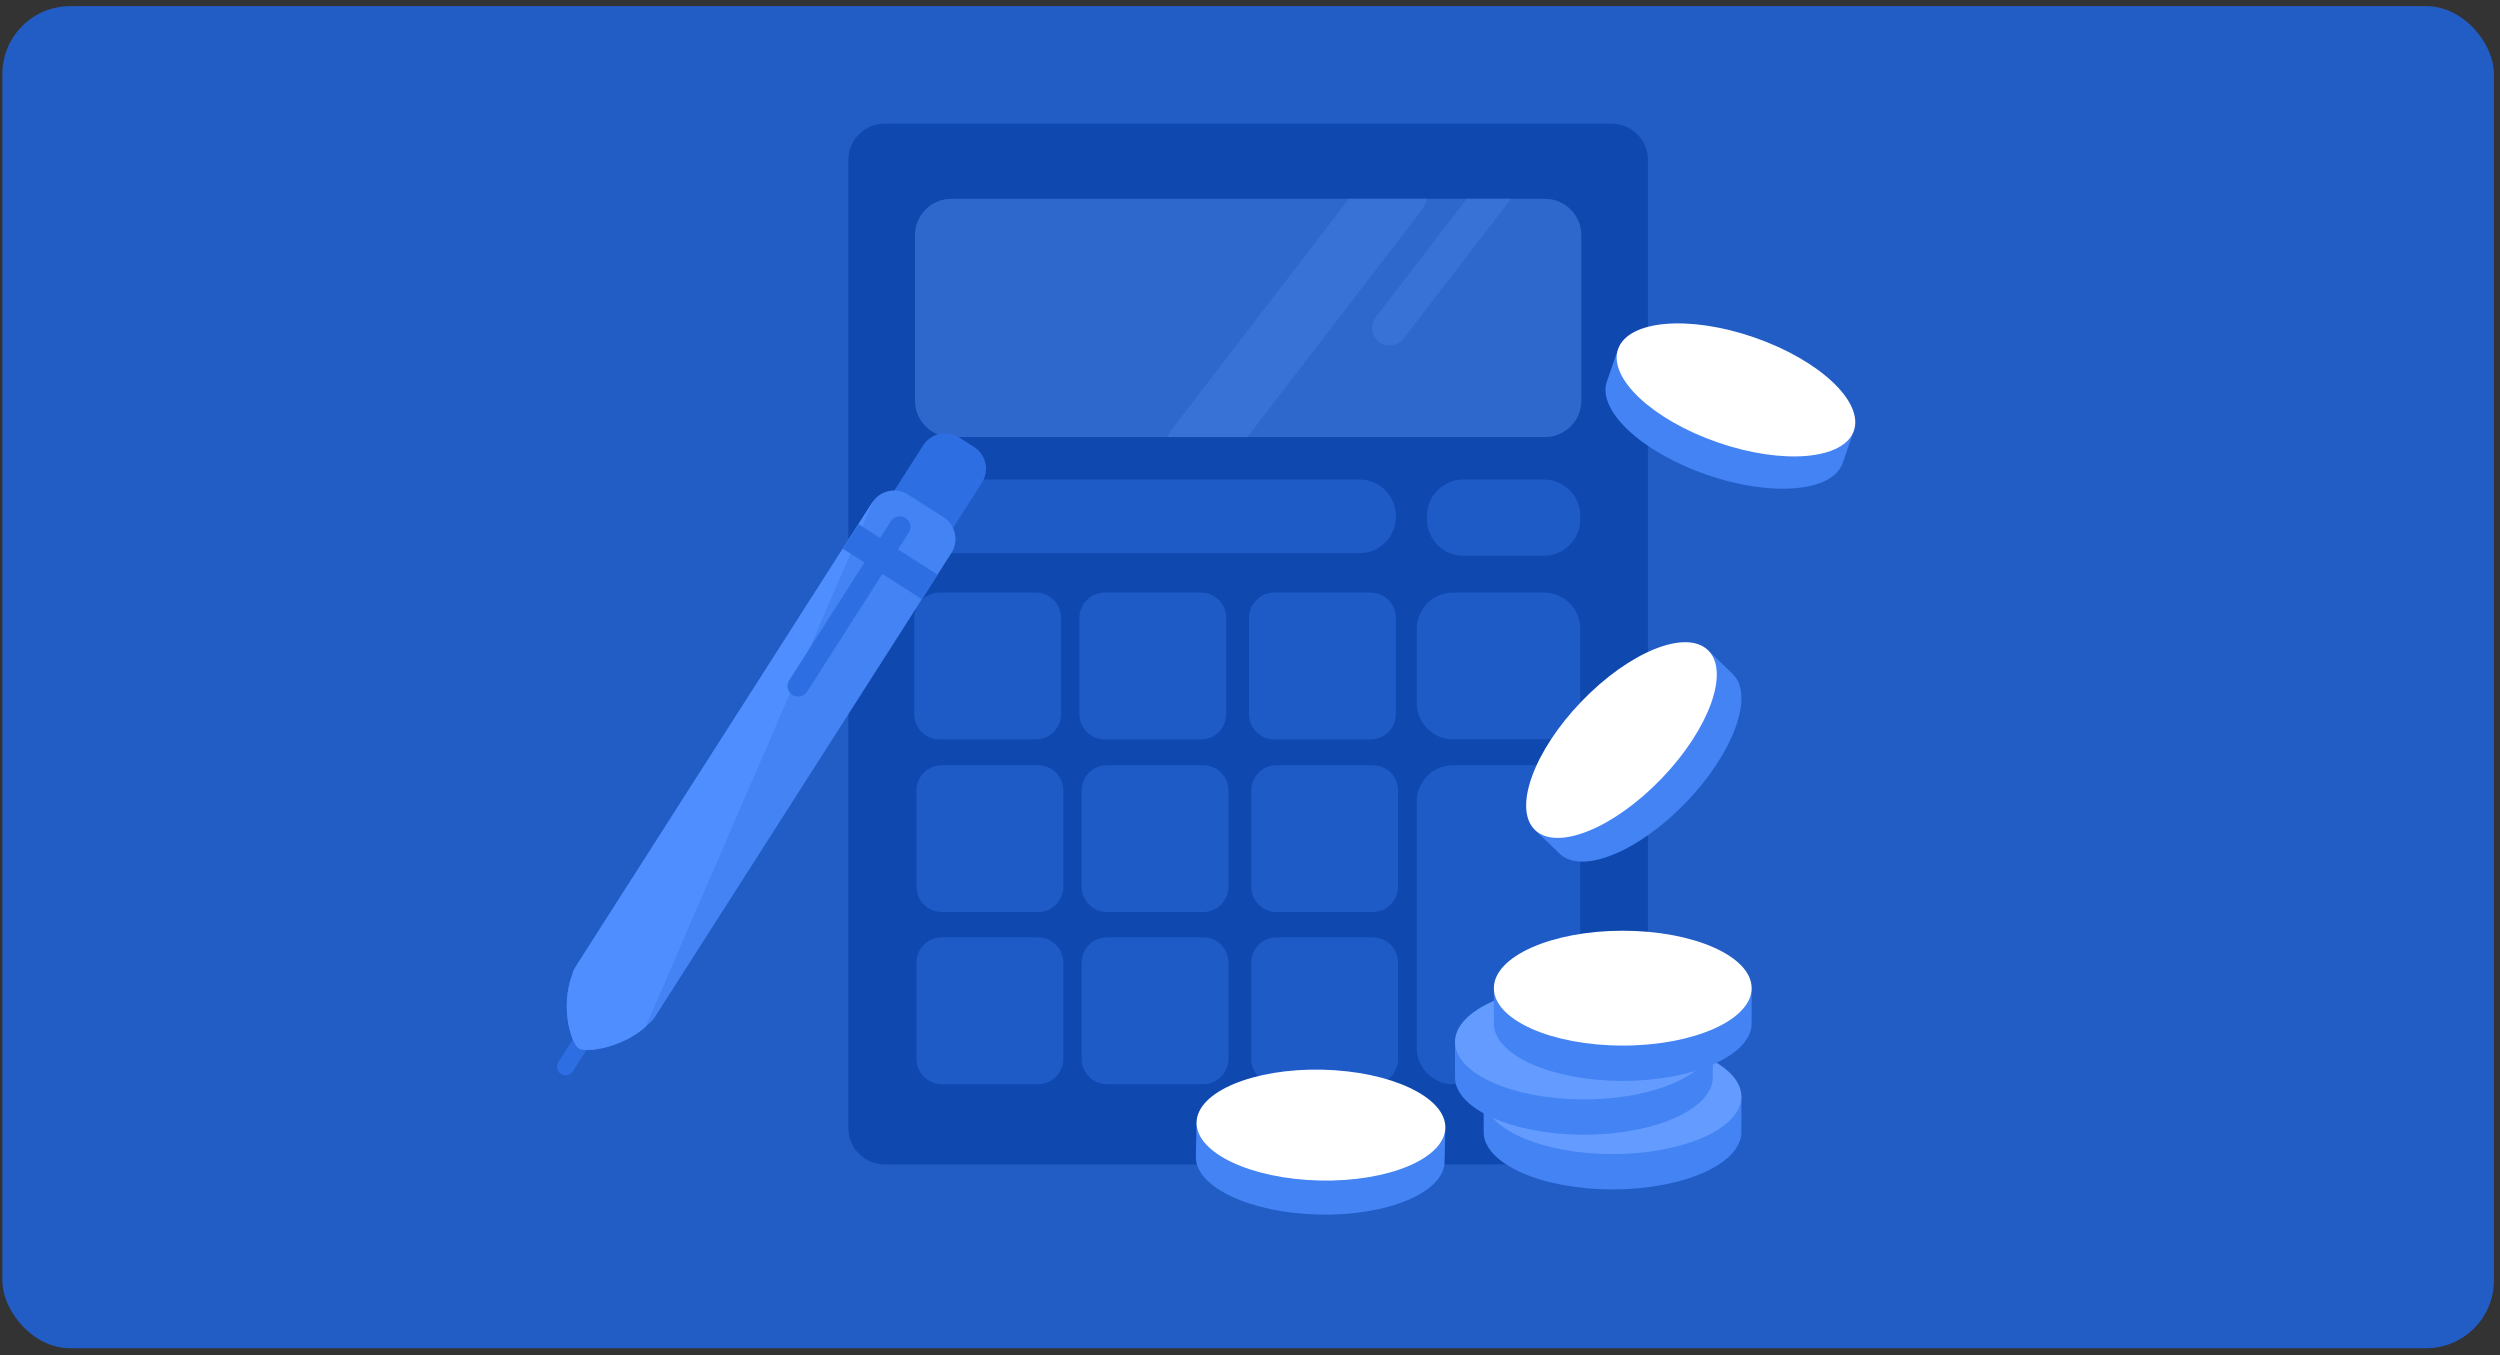 <svg width="332" height="180" viewBox="0 0 332 180" fill="none" xmlns="http://www.w3.org/2000/svg">
<rect x="0" y="0" width="332" height="180" fill="#333333" stroke="none"/>
<rect x="0.318" y="0.816" width="330.872" height="178.23" rx="9" fill="#225DC6"/>
<path d="M218.84 149.815C218.84 152.48 216.679 154.641 214.013 154.641H117.492C114.826 154.641 112.665 152.48 112.665 149.815V21.242C112.665 18.577 114.826 16.416 117.492 16.416H214.016C216.682 16.416 218.842 18.577 218.842 21.242V149.815H218.84Z" fill="#0F48AE"/>
<path d="M205.171 26.404H200.657H194.778H189.506H179.142H126.338C123.673 26.404 121.512 28.565 121.512 31.23V53.218C121.512 55.883 123.673 58.044 126.338 58.044H155.047H165.652H205.171C207.836 58.044 209.997 55.883 209.997 53.218V31.23C209.997 28.565 207.836 26.404 205.171 26.404Z" fill="#2F68CC"/>
<path d="M189.503 26.404H179.139L155.636 56.994C155.385 57.323 155.19 57.676 155.044 58.044H165.649L188.742 27.988C189.115 27.504 189.366 26.964 189.503 26.404Z" fill="#3972D7"/>
<path d="M183.127 45.394C184.148 46.178 185.612 45.986 186.396 44.965L200.659 26.404H194.78L182.702 42.125C181.914 43.145 182.107 44.609 183.127 45.394Z" fill="#3972D7"/>
<path d="M209.864 139.156C209.864 141.821 207.703 143.982 205.038 143.982H192.971C190.306 143.982 188.145 141.821 188.145 139.156V106.443C188.145 103.778 190.306 101.617 192.971 101.617H205.038C207.703 101.617 209.864 103.778 209.864 106.443V139.156Z" fill="#1E5BC7"/>
<path d="M141.21 140.629C141.21 142.477 139.711 143.979 137.859 143.979H125.064C123.215 143.979 121.713 142.48 121.713 140.629V127.833C121.713 125.984 123.212 124.482 125.064 124.482H137.859C139.708 124.482 141.21 125.981 141.21 127.833V140.629Z" fill="#1E5BC7"/>
<path d="M163.144 140.629C163.144 142.477 161.645 143.979 159.793 143.979H146.997C145.149 143.979 143.647 142.48 143.647 140.629V127.833C143.647 125.984 145.146 124.482 146.997 124.482H159.793C161.642 124.482 163.144 125.981 163.144 127.833V140.629Z" fill="#1E5BC7"/>
<path d="M185.668 140.629C185.668 142.477 184.169 143.979 182.318 143.979H169.522C167.67 143.979 166.172 142.48 166.172 140.629V127.833C166.172 125.984 167.67 124.482 169.522 124.482H182.318C184.167 124.482 185.668 125.981 185.668 127.833V140.629Z" fill="#1E5BC7"/>
<path d="M141.21 117.763C141.21 119.612 139.711 121.114 137.859 121.114H125.064C123.215 121.114 121.713 119.615 121.713 117.763V104.968C121.713 103.119 123.212 101.617 125.064 101.617H137.859C139.708 101.617 141.21 103.116 141.21 104.968V117.763Z" fill="#1E5BC7"/>
<path d="M163.144 117.763C163.144 119.612 161.645 121.114 159.793 121.114H146.997C145.149 121.114 143.647 119.615 143.647 117.763V104.968C143.647 103.119 145.146 101.617 146.997 101.617H159.793C161.642 101.617 163.144 103.116 163.144 104.968V117.763Z" fill="#1E5BC7"/>
<path d="M185.668 117.763C185.668 119.612 184.169 121.114 182.318 121.114H169.522C167.67 121.114 166.172 119.615 166.172 117.763V104.968C166.172 103.119 167.67 101.617 169.522 101.617H182.318C184.167 101.617 185.668 103.116 185.668 104.968V117.763Z" fill="#1E5BC7"/>
<path d="M140.913 94.84C140.913 96.688 139.414 98.19 137.563 98.19H124.767C122.918 98.19 121.416 96.691 121.416 94.84V82.044C121.416 80.192 122.915 78.693 124.767 78.693H137.563C139.411 78.693 140.913 80.192 140.913 82.044V94.84Z" fill="#1E5BC7"/>
<path d="M162.844 94.84C162.844 96.688 161.345 98.19 159.494 98.19H146.698C144.849 98.19 143.347 96.691 143.347 94.84V82.044C143.347 80.192 144.846 78.693 146.698 78.693H159.494C161.342 78.693 162.844 80.192 162.844 82.044V94.84Z" fill="#1E5BC7"/>
<path d="M185.369 94.84C185.369 96.688 183.87 98.19 182.018 98.19H169.223C167.374 98.19 165.872 96.691 165.872 94.84V82.044C165.872 80.192 167.371 78.693 169.223 78.693H182.018C183.867 78.693 185.369 80.192 185.369 82.044V94.84Z" fill="#1E5BC7"/>
<path d="M209.864 83.519C209.864 80.854 207.703 78.693 205.038 78.693H192.971C190.306 78.693 188.145 80.854 188.145 83.519V93.361C188.145 96.026 190.306 98.187 192.971 98.187H205.038C207.703 98.187 209.864 96.026 209.864 93.361V83.519Z" fill="#1E5BC7"/>
<path d="M185.368 68.64C185.368 71.305 183.207 73.466 180.542 73.466H126.245C123.58 73.466 121.419 71.305 121.419 68.64V68.506C121.419 65.841 123.58 63.68 126.245 63.68H180.542C183.207 63.68 185.368 65.841 185.368 68.506V68.64Z" fill="#1E5BC7"/>
<path d="M209.863 68.975C209.863 71.641 207.702 73.801 205.037 73.801H194.332C191.667 73.801 189.506 71.641 189.506 68.975V68.506C189.506 65.841 191.667 63.68 194.332 63.68H205.037C207.702 63.68 209.863 65.841 209.863 68.506V68.975Z" fill="#1E5BC7"/>
<path d="M120.749 72.817C122.35 73.841 124.477 73.371 125.498 71.771L130.398 64.104C131.422 62.504 130.952 60.377 129.352 59.353L127.359 58.081C125.758 57.057 123.631 57.527 122.61 59.127L117.71 66.794C116.686 68.395 117.156 70.522 118.756 71.545L120.749 72.817Z" fill="#2D6EE2"/>
<path d="M75.992 129.46C76.079 129.092 76.223 128.73 76.439 128.393L111.916 72.869L113.998 69.61L115.842 66.725C115.879 66.667 115.919 66.613 115.96 66.559C117.019 65.096 119.048 64.693 120.59 65.679L125.299 68.688C126.9 69.712 127.369 71.836 126.345 73.437L124.502 76.32L122.42 79.581L86.942 135.102C86.715 135.456 86.432 135.752 86.114 135.992C85.994 136.113 85.869 136.23 85.743 136.342C82.53 139.226 77.734 139.806 76.885 139.265C75.826 138.589 74.376 133.693 75.992 129.46Z" fill="#4383F4"/>
<path d="M74.49 142.623C75.024 142.962 75.732 142.807 76.074 142.274L79.277 137.264C79.619 136.731 79.462 136.022 78.928 135.68C78.395 135.339 77.686 135.496 77.344 136.029L74.144 141.041C73.8 141.572 73.957 142.281 74.49 142.623Z" fill="#2D6EE2"/>
<path d="M76.888 139.264C75.826 138.587 74.377 133.69 75.992 129.458C76.079 129.09 76.224 128.728 76.439 128.391L111.916 72.867L113.999 69.608L115.842 66.723C115.88 66.665 115.92 66.611 115.96 66.557L85.746 136.34C82.535 139.225 77.737 139.806 76.888 139.264Z" fill="#4F8EFF"/>
<path d="M114.004 69.606L124.51 76.318L122.427 79.579L111.921 72.867L114.004 69.606Z" fill="#2D6EE2"/>
<path d="M105.233 92.292C105.887 92.711 106.761 92.519 107.18 91.865L120.682 70.733C121.101 70.076 120.91 69.205 120.253 68.787C119.598 68.368 118.727 68.559 118.306 69.216L104.806 90.345C104.385 91.002 104.575 91.871 105.233 92.292Z" fill="#2D6EE2"/>
<path d="M231.26 146.166C231.26 144.252 230.139 142.701 228.755 142.701H199.532C198.149 142.701 197.028 144.252 197.028 146.166V149.8C197.028 149.908 197.033 150.015 197.039 150.121C197.035 150.189 197.028 150.259 197.028 150.327C197.028 154.539 204.69 157.953 214.144 157.953C223.597 157.953 231.26 154.539 231.26 150.327C231.26 150.259 231.253 150.189 231.248 150.121C231.255 150.015 231.26 149.908 231.26 149.8V146.166Z" fill="#4383F4"/>
<path d="M231.26 145.638C231.26 149.849 223.597 153.264 214.144 153.264C204.69 153.264 197.028 149.849 197.028 145.638C197.028 141.426 204.69 138.012 214.144 138.012C223.597 138.012 231.26 141.426 231.26 145.638Z" fill="#639BFF"/>
<path d="M227.454 138.898C227.454 136.985 226.333 135.434 224.95 135.434H195.727C194.343 135.434 193.223 136.985 193.223 138.898V142.532C193.223 142.641 193.227 142.747 193.234 142.854C193.229 142.922 193.223 142.992 193.223 143.06C193.223 147.271 200.885 150.686 210.338 150.686C219.792 150.686 227.454 147.271 227.454 143.06C227.454 142.99 227.448 142.922 227.443 142.854C227.45 142.747 227.454 142.641 227.454 142.532V138.898Z" fill="#4383F4"/>
<path d="M227.454 138.374C227.454 142.586 219.792 146 210.338 146C200.885 146 193.223 142.586 193.223 138.374C193.223 134.163 200.885 130.748 210.338 130.748C219.792 130.748 227.454 134.163 227.454 138.374Z" fill="#639BFF"/>
<path d="M232.617 131.751C232.617 129.838 231.496 128.287 230.112 128.287H200.889C199.506 128.287 198.385 129.838 198.385 131.751V135.386C198.385 135.494 198.39 135.601 198.396 135.707C198.392 135.775 198.385 135.845 198.385 135.913C198.385 140.125 206.048 143.539 215.501 143.539C224.954 143.539 232.617 140.125 232.617 135.913C232.617 135.845 232.61 135.775 232.605 135.707C232.612 135.601 232.617 135.494 232.617 135.386V131.751Z" fill="#4383F4"/>
<path d="M232.617 131.226C232.617 135.437 224.954 138.852 215.501 138.852C206.048 138.852 198.385 135.437 198.385 131.226C198.385 127.014 206.048 123.6 215.501 123.6C224.954 123.6 232.617 127.012 232.617 131.226Z" fill="white"/>
<path d="M191.929 150.287C191.97 148.44 190.919 146.92 189.585 146.891L161.384 146.266C160.048 146.237 158.934 147.711 158.893 149.556L158.816 153.063C158.814 153.168 158.816 153.272 158.82 153.374C158.816 153.439 158.807 153.505 158.805 153.573C158.714 157.637 166.037 161.095 175.16 161.296C184.282 161.498 191.75 158.366 191.841 154.302C191.843 154.236 191.836 154.168 191.834 154.103C191.843 154.001 191.85 153.899 191.852 153.793L191.929 150.287Z" fill="#4383F4"/>
<path d="M191.94 149.778C191.849 153.842 184.382 156.974 175.259 156.772C166.136 156.571 158.813 153.111 158.904 149.047C158.994 144.982 166.462 141.851 175.585 142.052C184.708 142.256 192.03 145.714 191.94 149.778Z" fill="white"/>
<path d="M227.18 86.69C225.844 85.406 224.01 85.148 223.082 86.115L203.478 106.507C202.549 107.471 202.88 109.296 204.216 110.578L206.752 113.017C206.827 113.089 206.904 113.157 206.983 113.225C207.028 113.272 207.071 113.325 207.119 113.372C210.058 116.196 217.582 113.139 223.922 106.543C230.264 99.947 233.022 92.31 230.083 89.484C230.036 89.436 229.981 89.398 229.931 89.353C229.861 89.275 229.791 89.201 229.716 89.128L227.18 86.69Z" fill="#4383F4"/>
<path d="M226.813 86.336C229.752 89.162 226.994 96.799 220.652 103.395C214.31 109.991 206.788 113.05 203.849 110.224C200.91 107.401 203.668 99.761 210.01 93.165C216.352 86.569 223.874 83.51 226.813 86.336Z" fill="white"/>
<path d="M246.028 57.679C246.633 55.928 246.099 54.155 244.832 53.717L218.099 44.468C216.835 44.029 215.316 45.095 214.713 46.845L213.562 50.169C213.527 50.268 213.498 50.366 213.47 50.467C213.445 50.528 213.416 50.589 213.393 50.652C212.062 54.504 217.991 60.053 226.637 63.044C235.284 66.037 243.375 65.339 244.708 61.486C244.731 61.423 244.743 61.358 244.764 61.293C244.804 61.197 244.842 61.102 244.877 61.004L246.028 57.679Z" fill="#4383F4"/>
<path d="M246.195 57.198C244.861 61.051 236.771 61.749 228.124 58.756C219.477 55.763 213.546 50.217 214.88 46.364C216.211 42.512 224.303 41.813 232.95 44.806C241.597 47.799 247.528 53.345 246.195 57.198Z" fill="white"/>
</svg>
